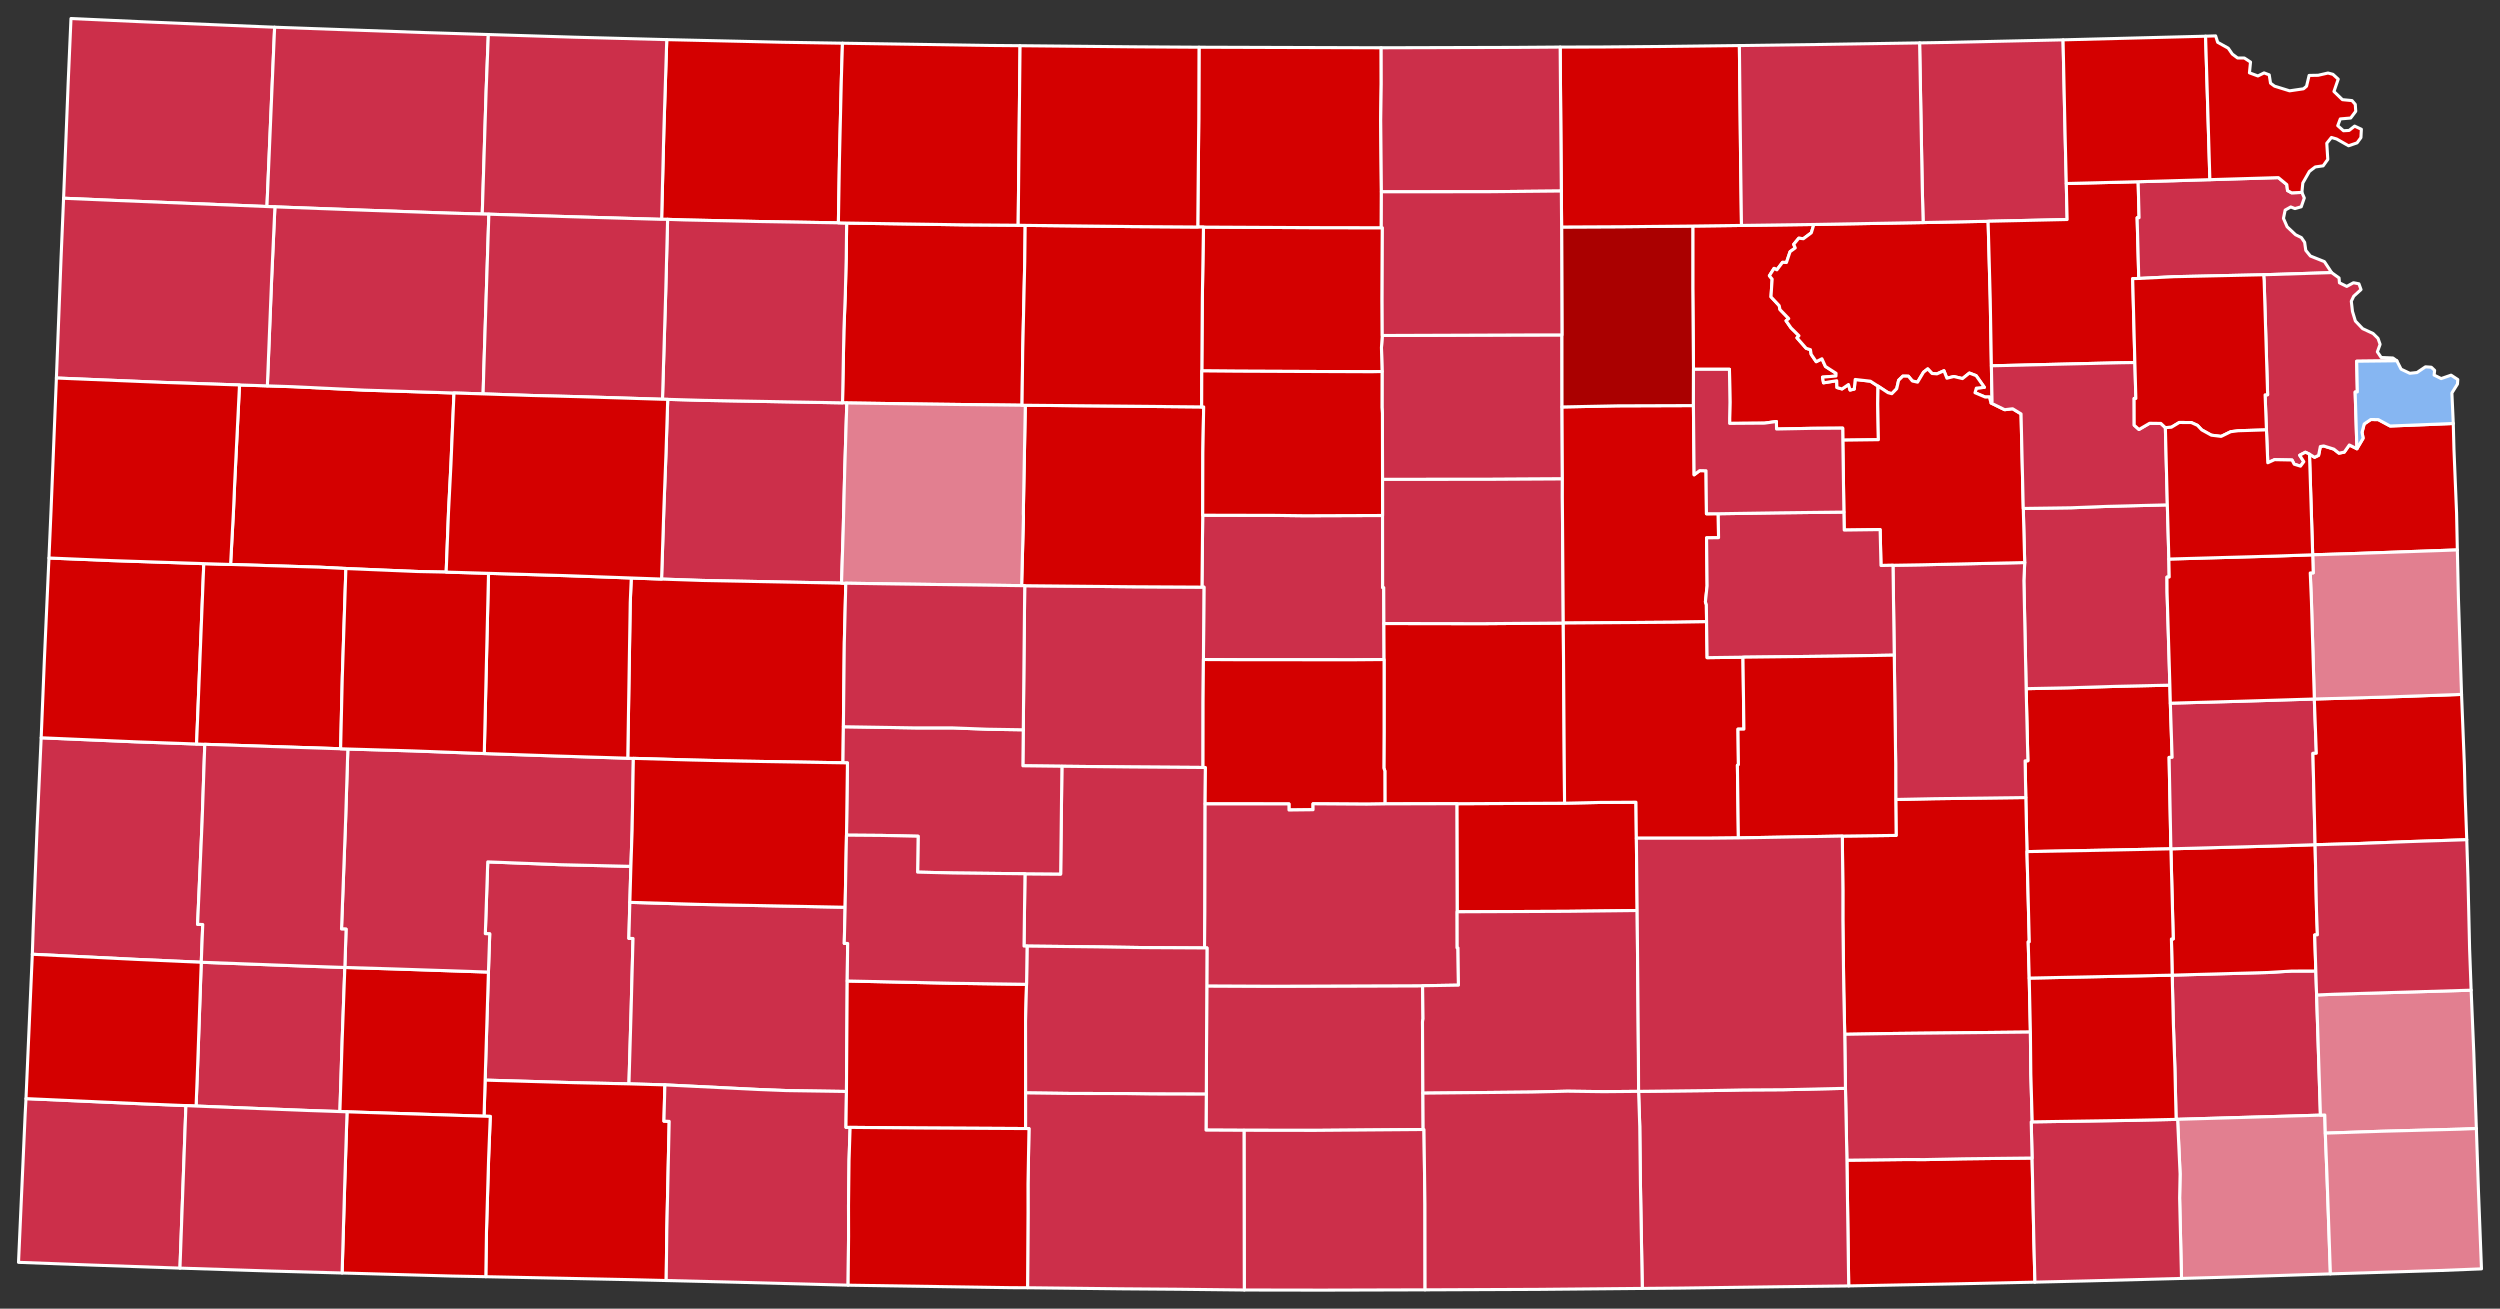 <?xml version="1.0" encoding="UTF-8" standalone="no"?>
<svg
   xmlns:dc="http://purl.org/dc/elements/1.1/"
   xmlns:cc="http://creativecommons.org/ns#"
   xmlns:rdf="http://www.w3.org/1999/02/22-rdf-syntax-ns#"
   xmlns:svg="http://www.w3.org/2000/svg"
   xmlns="http://www.w3.org/2000/svg"
   xmlns:sodipodi="http://sodipodi.sourceforge.net/DTD/sodipodi-0.dtd"
   xmlns:inkscape="http://www.inkscape.org/namespaces/inkscape"
   version="1.2"
   width="810"
   height="424"
   viewBox="0 0 810 424"
   stroke-linecap="round"
   stroke-linejoin="round"
   id="svg1035"
   sodipodi:docname="Kansas_Presidential_Election_Results_1956.svg"
   inkscape:version="0.92.3 (2405546, 2018-03-11)">
  <rect x="0" y="0" width="810" height="424" fill="#333333" stroke="none"/>
  <defs
     id="defs1039" />
  <sodipodi:namedview
     pagecolor="#ffffff"
     bordercolor="#666666"
     borderopacity="1"
     objecttolerance="10"
     gridtolerance="10"
     guidetolerance="10"
     inkscape:pageopacity="0"
     inkscape:pageshadow="2"
     inkscape:window-width="2083"
     inkscape:window-height="1934"
     id="namedview1037"
     showgrid="false"
     inkscape:zoom="2.4015044"
     inkscape:cx="554.58106"
     inkscape:cy="276.58036"
     inkscape:window-x="1736"
     inkscape:window-y="12"
     inkscape:window-maximized="0"
     inkscape:current-layer="Kansas" />
  <g
     id="Kansas"
     transform="translate(5,5)"
     stroke="white"
     stroke-width="1"
     style="fill:#d75d5d;fill-opacity:1">
    <path
       d="m 543.46,68.24 15.78,-0.2 23.45,-0.31 -0.82,2.7 -2.58,1.92 -1.48,-0.18 -1.65,2 0.5,1.16 -1.68,1.22 -1.17,3.5 -1.28,-0.05 -1.82,2.43 -0.91,-0.48 -1.52,2.39 0.9,1.09 -0.38,5.75 2.66,2.84 0.25,1.27 2.84,2.93 -0.87,0.7 1.6,2.3 2.58,2.56 -0.65,0.67 3,3.41 1.37,0.43 0.24,1.51 1.63,2.39 1.85,-0.95 1.15,2.5 3.43,2.2 -0.03,0.9 -4.36,0.36 0.33,1.84 4.27,-0.69 0.08,2.21 1.64,0.46 2.09,-1.43 0.52,1.79 1.36,-0.32 0.3,-3.11 4.94,0.56 2.46,1.59 -0.09,5.7 0.21,11.66 -11.53,0.15 -0.04,-3.89 -9.95,0.06 -11.48,0.22 -0.05,-2.43 -3.87,0.53 -11.28,0.08 v -1.68 l 0.1,-5.17 v 0 0 l -0.16,-10.68 h -11.65 l -0.23,-26.27 z"
       id="Riley"
       style="fill:#d40000;fill-opacity:1"
       inkscape:connector-curvature="0"
       sodipodi:nodetypes="ccccccccccccccccccccccccccccccccccccccccccccccccccccccccccc" />
    <path
       d="M 72.6 119.73 81.62 120.02 89.91 120.29 113.02 121.4 142.09 122.33 141.11 145.47 140.32 160.81 139.56 180.36 130.19 180.17 107.07 179.2 98.43 178.76 69.71 177.89 70.65 160.44 71.04 151.38 72.6 119.73 Z"
       id="Logan"
       fill="#b8e0da"
       style="fill:#d40000;fill-opacity:1" />
    <path
       d="M 8.34 234.04 38.68 235.34 58.69 236.06 61.35 236.16 60.48 261.35 59.02 294.48 60.69 294.54 60.21 306.77 38.94 305.83 5.47 304.18 5.76 295.47 7.02 263.07 8.34 234.04 Z"
       id="Hamilton"
       fill="#b1e486"
       style="fill:#cc2f4a;fill-opacity:1" />
    <path
       d="M 582.69 67.73 618.1 67.11 639.15 66.69 639.84 92.11 640.21 113.52 640.43 125.14 640.11 125.59 639.55 123.63 638.19 123.64 634.9 122.24 635.33 120.76 637.94 120.5 635.27 116.71 633.08 115.87 630.85 117.66 628.05 116.99 625.79 117.54 624.84 115.12 622.58 116.13 620.99 116.01 619.58 114.52 618.22 115.59 616.29 118.82 614.61 118.45 613.31 116.89 611.53 116.86 610.15 118.21 609.53 120.95 607.95 122.56 606.72 122.23 603.48 120.1 601.02 118.51 596.08 117.95 595.78 121.06 594.42 121.38 593.9 119.59 591.81 121.02 590.17 120.56 590.09 118.35 585.82 119.04 585.49 117.2 589.85 116.84 589.88 115.94 586.45 113.74 585.3 111.24 583.45 112.19 581.82 109.8 581.58 108.29 580.21 107.86 577.21 104.45 577.86 103.78 575.28 101.22 573.68 98.92 574.55 98.22 571.71 95.29 571.46 94.02 568.8 91.18 569.18 85.43 568.28 84.34 569.8 81.95 570.71 82.43 572.53 80 573.81 80.05 574.98 76.55 576.66 75.33 576.16 74.17 577.81 72.17 579.29 72.35 581.87 70.43 582.69 67.73 Z"
       id="Pottawatomie"
       fill="#cbdc93"
       style="fill:#d40000;fill-opacity:1" />
    <path
       d="M 651.36 253.4 651.13 241.51 652.03 241.49 651.47 218.13 664.95 217.86 680.59 217.38 698.04 216.99 698.19 222.83 698.77 240.38 697.79 240.4 698.37 270.02 679.01 270.42 651.74 270.92 651.36 253.4 Z"
       id="Coffey"
       fill="#e4c9a0"
       style="fill:#d40000;fill-opacity:1" />
    <path
       d="M 60.21 306.77 95.15 308.07 106.73 308.46 105.87 331.81 105.13 355.15 94.81 354.8 58.53 353.36 59.05 339.82 60.21 306.77 Z"
       id="Grant"
       fill="#94bbeb"
       style="fill:#cc2f4a;fill-opacity:1" />
    <path
       d="M 199.41 275.7 199.07 287.36 198.75 299.03 200.1 299.07 199.47 322.76 198.78 346.17 181.34 345.8 152.18 344.96 153.25 309.95 153.67 297.57 152.24 297.51 153.03 274.25 176.2 275.15 199.41 275.7 Z"
       id="Gray"
       fill="#d8e9e9"
       style="fill:#cc2f4a;fill-opacity:1" />
    <path
       d="M 10.86 175.79 30.84 176.62 61.03 177.62 58.69 236.06 38.68 235.34 8.34 234.04 9.39 208.44 10.86 175.79 Z"
       id="Greeley"
       fill="#cdec98"
       style="fill:#d40000;fill-opacity:1" />
    <path
       d="M 269.31 67.27 307.45 67.85 324.89 67.98 327.16 68.02 327.02 79.74 326.36 108.8 326.14 126.3 295.38 125.93 269.37 125.56 267.97 125.52 268.42 102.1 268.87 90.44 269.17 78.83 269.31 67.27 Z"
       id="Rooks"
       fill="#d5bca5"
       style="fill:#d40000;fill-opacity:1" />
    <path
       d="M 698.79 310.95 729.81 310.09 737.59 309.62 745.33 309.61 745.58 317.37 746.82 356.31 700.54 357.66 700.06 357.68 699.67 341.16 699.16 326.48 698.79 310.95 Z"
       id="Neosho"
       fill="#dbe5d2"
       style="fill:#cc2f4a;fill-opacity:1" />
    <path
       d="M 211.34 124.39 223.05 124.72 267.97 125.52 269.37 125.56 268.7 147.05 268.21 166.47 267.65 183.94 222.64 183.07 209.34 182.62 210.11 159.35 210.78 141.84 211.34 124.39 Z"
       id="Trego"
       fill="#9a94d1"
       style="fill:#cc2f4a;fill-opacity:1" />
    <path
       d="M 199.07 287.36 222.18 288.04 268.82 288.95 268.54 300.66 269.64 300.68 269.5 312.84 269.25 348.64 249.8 348.35 240.88 348 210.42 346.5 198.78 346.17 199.47 322.76 200.1 299.07 198.75 299.03 199.07 287.36 Z"
       id="Ford"
       fill="#e8ead8"
       style="fill:#cc2f4a;fill-opacity:1" />
    <path
       d="M 616.95 8.9 625.69 8.75 663.43 7.91 664.1 38.84 664.48 54.46 664.75 66.12 639.15 66.69 618.1 67.11 617.8 55.45 616.95 8.9 Z"
       id="Nemaha"
       fill="#bbea90"
       style="fill:#cc2f4a;fill-opacity:1" />
    <path
       d="M 83.98 3.82 81.49 61.92 32.12 59.93 15.6 59.23 17.1 21.52 18 1 39.7 1.99 83.98 3.82 Z"
       id="Cheyenne"
       fill="#cde2b7"
       style="fill:#cc2f4a;fill-opacity:1" />
    <path
       d="M 386 314.44 407.32 314.54 455.92 314.38 456.06 325.08 455.89 326.05 456.02 349.18 456.1 360.96 421.02 361.24 398.06 361.21 385.75 361.15 385.84 349.5 386 314.44 Z"
       id="Kingman"
       fill="#c4e4e2"
       style="fill:#cc2f4a;fill-opacity:1" />
    <path
       d="M 698.37 270.02 733.42 269.06 745.09 268.69 745.55 290.1 745.84 297.88 744.96 297.93 745.33 309.61 737.59 309.62 729.81 310.09 698.79 310.95 698.54 299.23 699.13 299.22 698.37 270.02 Z"
       id="Allen"
       fill="#cee8ef"
       style="fill:#d40000;fill-opacity:1" />
    <path
       d="M 384.68 161.93 407.95 161.98 417.71 162.1 442.95 162.02 442.98 185.35 443.33 185.37 443.38 197.02 443.44 208.69 433.56 208.77 396.58 208.75 384.91 208.69 385.07 185.23 384.43 185.23 384.68 161.93 Z"
       id="Ellsworth"
       fill="#c7d5e6"
       style="fill:#cc2f4a;fill-opacity:1" />
    <path
       d="M 698.19 222.83 719.73 222.24 744.84 221.48 745.49 239.06 744.39 239.09 745.09 268.69 733.42 269.06 698.37 270.02 697.79 240.4 698.77 240.38 698.19 222.83 Z"
       id="Anderson"
       fill="#bce4ec"
       style="fill:#cc2f4a;fill-opacity:1" />
    <path
       d="M 442.85 103.7 489.55 103.53 501.07 103.52 501.09 126.85 501.21 150.17 478.01 150.3 442.94 150.33 442.9 128.94 442.77 127 442.79 115.37 442.59 107.62 442.85 103.7 Z"
       id="Ottawa"
       fill="#f3d7d4"
       style="fill:#cc2f4a;fill-opacity:1" />
    <path
       d="M 327.01 184.77 361.82 185.11 384.43 185.23 385.07 185.23 384.91 208.69 384.8 222.31 384.78 243.66 361.44 243.5 339.06 243.27 326.41 243.12 326.54 231.45 327.01 184.77 Z"
       id="Barton"
       fill="#cee9e7"
       style="fill:#cc2f4a;fill-opacity:1" />
    <path
       d="M 152.18 344.96 181.34 345.8 198.78 346.17 210.42 346.5 210.12 358.25 211.82 358.32 211.05 393.47 210.85 409.89 198.79 409.6 152.4 408.65 152.62 393.87 153.31 370.31 153.85 356.71 151.83 356.65 152.18 344.96 Z"
       id="Meade"
       fill="#e8c7b1"
       style="fill:#d40000;fill-opacity:1" />
    <path
       d="M 61.03 177.62 69.71 177.89 98.43 178.76 107.07 179.2 105.91 214.27 105.36 237.6 61.35 236.16 58.69 236.06 61.03 177.62 Z"
       id="Wichita"
       fill="#f4ddd3"
       style="fill:#d40000;fill-opacity:1" />
    <path
       d="M 106.73 308.46 122.23 308.92 153.25 309.95 152.18 344.96 151.83 356.65 107.44 355.23 105.13 355.15 105.87 331.81 106.73 308.46 Z"
       id="Haskell"
       fill="#b6a8f0"
       style="fill:#d40000;fill-opacity:1" />
    <path
       d="M 467.01 255.4 501.92 255.24 513.38 254.99 525.05 254.92 525.18 266.57 525.44 290.01 503.04 290.27 467.12 290.42 467.11 290.57 467.01 255.4 Z"
       id="Harvey"
       fill="#e7d5a7"
       style="fill:#d40000;fill-opacity:1" />
    <path
       d="M 210.42 346.5 240.88 348 249.8 348.35 269.25 348.64 269.09 360.25 270.44 360.27 270.09 370.93 269.92 385.59 269.94 395.48 269.79 411.4 233.86 410.45 210.85 409.89 211.05 393.47 211.82 358.32 210.12 358.25 210.42 346.5 Z"
       id="Clark"
       fill="#f1c9ad"
       style="fill:#cc2f4a;fill-opacity:1" />
    <path
       d="M 384.92 68.58 419.17 68.75 442.54 68.79 442.89 68.79 442.8 92.02 442.85 103.7 442.59 107.62 442.79 115.37 439.49 115.44 396.08 115.27 384.38 115.17 384.55 91.87 384.92 68.58 Z"
       id="Mitchell"
       fill="#a5a7e4"
       style="fill:#d40000;fill-opacity:1" />
    <path
       d="M 443.44 208.69 443.38 197.02 475.26 197.07 501.5 196.87 501.92 255.24 467.01 255.4 443.71 255.46 443.69 244.78 443.37 243.83 443.44 232.12 443.44 208.69 Z"
       id="McPherson"
       fill="#c6edcf"
       style="fill:#d40000;fill-opacity:1" />
    <path
       d="M 107.7 237.68 128.68 238.29 151.9 239.15 175.17 239.94 198.39 240.66 200.21 240.71 199.81 264.03 199.41 275.7 176.2 275.15 153.03 274.25 152.24 297.51 153.67 297.57 153.25 309.95 122.23 308.92 106.73 308.46 107.13 296.04 105.65 296 106.97 261 107.7 237.68 Z"
       id="Finney"
       fill="#abe3a6"
       style="fill:#cc2f4a;fill-opacity:1" />
    <path
       d="M 327.09 278.1 338.65 278.19 339.06 243.27 361.44 243.5 384.78 243.66 385.56 243.67 385.46 255.46 385.37 290.46 385.27 302.13 365.59 302.02 350.18 301.78 327.77 301.54 326.78 301.53 327.09 278.1 Z"
       id="Stafford"
       fill="#8e94e1"
       style="fill:#cc2f4a;fill-opacity:1" />
    <path
       d="M 651 177.26 650.54 159.74 666.08 159.52 677.7 159.07 697.22 158.58 697.71 176.13 697.82 181.96 697.1 181.98 697.13 186.85 698.04 216.99 680.59 217.38 664.95 217.86 651.47 218.13 650.74 183.13 651 177.26 Z"
       id="Osage"
       fill="#c6a2a0"
       style="fill:#cc2f4a;fill-opacity:1" />
    <path
       d="M 199.54 182.27 209.34 182.62 222.64 183.07 267.65 183.94 269.04 183.96 268.56 203.19 268.26 230.46 268.12 242.15 235.11 241.61 219.29 241.25 200.21 240.71 198.39 240.66 199.2 190.14 199.54 182.27 Z"
       id="Ness"
       fill="#a0abe9"
       style="fill:#d40000;fill-opacity:1" />
    <path
       d="M 61.35 236.16 105.36 237.6 107.7 237.68 106.97 261 105.65 296 107.13 296.04 106.73 308.46 95.15 308.07 60.21 306.77 60.69 294.54 59.02 294.48 60.48 261.35 61.35 236.16 Z"
       id="Kearny"
       fill="#9fc4c7"
       style="fill:#cc2f4a;fill-opacity:1" />
    <path
       d="M 211.03 7.84 248.57 8.69 267.96 9 267.6 20.64 266.98 46.74 266.64 67.2 240.29 66.76 216.74 66.26 211.3 66.07 209.36 66.07 210.1 36.98 211.03 7.84 Z"
       id="Norton"
       fill="#d5d6f7"
       style="fill:#d40000;fill-opacity:1" />
    <path
       d="M 327.2 126.3 384.34 126.84 384.99 126.84 384.73 141.6 384.68 161.93 384.43 185.23 361.82 185.11 327.01 184.77 326 184.75 326.6 162.37 326.55 161.39 327.2 126.3 Z"
       id="Russell"
       fill="#c7f1bc"
       style="fill:#d40000;fill-opacity:1" />
    <path
       d="M 442.94 150.33 478.01 150.3 501.21 150.17 501.2 156.03 501.5 196.87 475.26 197.07 443.38 197.02 443.33 185.37 442.98 185.35 442.95 162.02 442.94 150.33 Z"
       id="Saline"
       fill="#ccdfe7"
       style="fill:#cc2f4a;fill-opacity:1" />
    <path
       d="M 639.15 66.69 664.75 66.12 664.48 54.46 687.76 53.88 688.06 65.54 687.43 65.55 687.96 85.22 685.99 85.27 686.7 112.46 681.84 112.54 640.21 113.52 639.84 92.11 639.15 66.69 Z"
       id="Jackson"
       fill="#cad1f8"
       style="fill:#d40000;fill-opacity:1" />
    <path
       d="M 593.4 370.9 612.7 370.68 618.49 370.71 631.14 370.45 653.4 370.2 653.98 397.38 654.32 410.42 628.98 410.96 593.98 411.64 593.4 370.9 Z"
       id="Chautauqua"
       fill="#f1c1ac"
       style="fill:#d40000;fill-opacity:1" />
    <path
       d="M 383.48 10.3 442.5 10.48 442.52 22.22 442.35 33.88 442.57 57.15 442.54 68.79 419.17 68.75 384.92 68.58 383.07 68.55 383.4 33.62 383.48 10.3 Z"
       id="Jewell"
       fill="#a0eaa0"
       style="fill:#d40000;fill-opacity:1" />
    <path
       d="M 700.54 357.66 746.82 356.31 748.23 356.26 748.4 362.14 748.92 375.24 750.05 407.74 714.14 408.87 701.81 409.21 701.2 383.15 701.35 375.37 700.54 357.66 Z"
       id="Labette"
       fill="#e9dec5"
       style="fill:#e27f90;fill-opacity:1" />
    <path
       d="M 501.21 150.17 501.09 126.85 519.09 126.49 543.67 126.41 543.89 148.84 545.68 147.48 547.75 147.52 547.89 161.46 551.71 161.45 551.81 169.21 547.93 169.26 548.1 184.82 547.55 190.01 547.86 190.92 547.93 196.43 537.56 196.6 501.5 196.87 501.2 156.03 501.21 150.17 Z"
       id="Dickinson"
       fill="#cfdbb3"
       style="fill:#d40000;fill-opacity:1" />
    <path
       d="M 268.26 230.46 291.78 230.84 303.7 230.84 314.93 231.27 326.54 231.45 326.41 243.12 339.06 243.27 338.65 278.19 327.09 278.1 303.92 277.85 292.3 277.57 292.47 265.94 280.87 265.68 269.26 265.59 269.57 242.18 268.12 242.15 268.26 230.46 Z"
       id="Pawnee"
       fill="#dbf1e7"
       style="fill:#cc2f4a;fill-opacity:1" />
    <path
       d="M 153.28 180.76 178.42 181.51 199.54 182.27 199.2 190.14 198.39 240.66 175.17 239.94 151.9 239.15 153.28 180.76 Z"
       id="Lane"
       fill="#b1d9cd"
       style="fill:#d40000;fill-opacity:1" />
    <path
       d="M 501.07 103.52 500.96 68.55 520.45 68.46 543.46 68.24 543.46 88.38 543.69 114.65 543.67 126.41 519.09 126.49 501.09 126.85 501.07 103.52 Z"
       id="Clay"
       fill="#8cd4d9"
       style="fill:#aa0000;fill-opacity:1" />
    <path
       d="M 269.5 312.84 304.34 313.59 327.6 313.92 327.28 325.86 327.31 349.1 327.3 360.65 292.39 360.47 270.44 360.27 269.09 360.25 269.25 348.64 269.5 312.84 Z"
       id="Kiowa"
       fill="#e8e1ac"
       style="fill:#d40000;fill-opacity:1" />
    <path
       d="M 653.4 370.2 653.11 358.49 653.44 358.48 685.07 358 700.06 357.68 700.54 357.66 701.35 375.37 701.2 383.15 701.81 409.21 671.12 410.02 654.32 410.42 653.98 397.38 653.4 370.2 Z"
       id="Montgomery"
       fill="#f5e3cd"
       style="fill:#cc2f4a;fill-opacity:1" />
    <path
       d="M 745.58 317.37 751.39 317.13 795.65 315.82 796.51 336.12 797.34 360.64 792.14 360.85 766.62 361.53 748.4 362.14 748.23 356.26 746.82 356.31 745.58 317.37 Z"
       id="Crawford"
       fill="#c8e9c4"
       style="fill:#e27f90;fill-opacity:1" />
    <path
       d="M 384.91 208.69 396.58 208.75 433.56 208.77 443.44 208.69 443.44 232.12 443.37 243.83 443.69 244.78 443.71 255.46 437.86 255.55 420.42 255.43 420.43 257.35 412.63 257.44 412.62 255.47 385.46 255.46 385.56 243.67 384.78 243.66 384.8 222.31 384.91 208.69 Z"
       id="Rice"
       fill="#f1f2cb"
       style="fill:#d40000;fill-opacity:1" />
    <path
       d="M 744.84 221.48 767.24 220.87 792.54 219.98 793.46 242.88 793.68 251.98 794.23 267.07 776 267.66 758.39 268.34 745.09 268.69 744.39 239.09 745.49 239.06 744.84 221.48 Z"
       id="Linn"
       fill="#c9dfd9"
       style="fill:#d40000;fill-opacity:1" />
    <path
       d="M 385.46 255.46 412.62 255.47 412.63 257.44 420.43 257.35 420.42 255.43 437.86 255.55 443.71 255.46 467.01 255.4 467.11 290.57 467.13 302.12 467.39 302.12 467.54 314.19 455.92 314.38 407.32 314.54 386 314.44 386.06 302.13 385.27 302.13 385.37 290.46 385.46 255.46 Z"
       id="Reno"
       fill="#e0e6ec"
       style="fill:#cc2f4a;fill-opacity:1" />
    <path
       d="M 591.91 265.89 609.35 265.67 609.22 254.03 621.59 253.78 651.36 253.4 651.74 270.92 652.49 300.15 652.14 300.16 652.47 311.9 652.85 329.39 608.68 329.85 592.69 330.12 592.38 315.9 592.09 293.11 592.09 283.37 591.91 265.89 Z"
       id="Greenwood"
       fill="#abea9a"
       style="fill:#d40000;fill-opacity:1" />
    <path
       d="M 592.69 330.12 608.68 329.85 652.85 329.39 652.99 343.02 653.44 358.48 653.11 358.49 653.4 370.2 631.14 370.45 618.49 370.71 612.7 370.68 593.4 370.9 592.93 347.62 592.69 330.12 Z"
       id="Elk"
       fill="#ddefea"
       style="fill:#cc2f4a;fill-opacity:1" />
    <path
       d="M 3.42 350.95 40.99 352.63 55.24 353.22 53.31 405.87 24.16 404.86 1 404 3.16 355.85 3.42 350.95 Z"
       id="Morton"
       fill="#b1dec6"
       style="fill:#cc2f4a;fill-opacity:1" />
    <path
       d="M 608.74 207.27 608.33 178.15 617.44 178 651 177.26 650.74 183.13 651.47 218.13 652.03 241.49 651.13 241.51 651.36 253.4 621.59 253.78 609.22 254.03 609.2 242.28 608.74 207.27 Z"
       id="Lyon"
       fill="#cbe8db"
       style="fill:#cc2f4a;fill-opacity:1" />
    <path
       d="M 501.5 196.87 537.56 196.6 547.93 196.43 548.1 208.08 559.72 207.93 560.03 231.23 558.11 231.24 558.25 242.73 557.92 242.95 558.24 266.48 548.56 266.58 525.18 266.57 525.05 254.92 513.38 254.99 501.92 255.24 501.5 196.87 Z"
       id="Marion"
       fill="#b0d0de"
       style="fill:#d40000;fill-opacity:1" />
    <path
       d="M 83.98 3.82 132.76 5.56 153.22 6.19 152.51 24.4 151.25 64.34 140.48 64.05 112.56 63.08 84.07 62.02 81.49 61.92 83.98 3.82 Z"
       id="Rawlins"
       fill="#dedfee"
       style="fill:#cc2f4a;fill-opacity:1" />
    <path
       d="M 743.27 142.15 744.93 143.16 746.22 142.53 746.79 139.68 747.87 139.49 751.16 140.51 752.82 141.83 754.55 141.49 756.18 139.17 758.64 140.39 760.65 137 760.3 135.07 761 132.36 763.13 130.92 765.58 130.96 769.41 133.03 789.86 132.21 790.08 140.55 790.93 161.2 791.18 173.18 755.93 174.41 744.31 174.76 743.27 142.15 Z"
       id="Johnson"
       fill="#f1dcdb"
       style="fill:#d40000;fill-opacity:1" />
    <path
       d="M 398.06 361.21 421.02 361.24 456.1 360.96 456.37 360.96 456.68 385.19 456.72 412.91 423.43 413 398.15 412.96 398.06 361.21 Z"
       id="Harper"
       fill="#e9a987"
       style="fill:#cc2f4a;fill-opacity:1" />
    <path
       d="M 687.76 53.88 711 53.21 733.2 52.55 735.93 54.81 736.16 56.74 737.49 57.48 740.81 57.34 741.59 59.15 740.6 62 738.56 62.58 737.21 62.05 735.39 63.07 734.84 65.76 736.03 68.48 738.76 71.05 740.65 71.98 741.7 73.52 742.07 76.11 743.56 77.95 748.11 79.77 750.45 83.33 728.42 84.02 699.41 84.65 687.96 85.22 687.43 65.55 688.06 65.54 687.76 53.88 Z"
       id="Atchison"
       fill="#cbdae2"
       style="fill:#cc2f4a;fill-opacity:1" />
    <path
       d="M 153.22 6.19 181.05 7.05 211.03 7.84 210.1 36.98 209.36 66.07 180.98 65.25 153.39 64.4 151.25 64.34 152.51 24.4 153.22 6.19 Z"
       id="Decatur"
       fill="#c4dabe"
       style="fill:#cc2f4a;fill-opacity:1" />
    <path
       d="M 455.92 314.38 467.54 314.19 467.39 302.12 467.13 302.12 467.11 290.57 467.12 290.42 503.04 290.27 525.44 290.01 525.85 336.87 525.9 348.6 514.57 348.7 502.86 348.55 491.21 348.83 456.02 349.18 455.89 326.05 456.06 325.08 455.92 314.38 Z"
       id="Sedgwick"
       fill="#f7e0c1"
       style="fill:#cc2f4a;fill-opacity:1" />
    <path
       d="M 663.43 7.91 709.61 6.73 711 53.21 687.76 53.88 664.48 54.46 664.1 38.84 663.43 7.91 Z"
       id="Brown"
       fill="#d2eab4"
       style="fill:#d40000;fill-opacity:1" />
    <path
       d="M 211.3 66.07 216.74 66.26 240.29 66.76 266.64 67.2 269.31 67.27 269.17 78.83 268.87 90.44 268.42 102.1 267.97 125.52 223.05 124.72 211.34 124.39 209.64 124.36 210.7 89.42 211.3 66.07 Z"
       id="Graham"
       fill="#dbdaf1"
       style="fill:#cc2f4a;fill-opacity:1" />
    <path
       d="M 748.4 362.14 766.62 361.53 792.14 360.85 797.34 360.64 798.01 380.68 799 406.11 786.19 406.62 750.05 407.74 748.92 375.24 748.4 362.14 Z"
       id="Cherokee"
       fill="#bed3f0"
       style="fill:#e27f90;fill-opacity:1" />
    <path
       d="M 269.37 125.56 295.38 125.93 326.14 126.3 327.2 126.3 326.55 161.39 326.6 162.37 326 184.75 285.44 184.21 269.04 183.96 267.65 183.94 268.21 166.47 268.7 147.05 269.37 125.56 Z"
       id="Ellis"
       fill="#bebcdd"
       style="fill:#e27f90;fill-opacity:1" />
    <path
       d="M 84.07 62.02 112.56 63.08 140.48 64.05 151.25 64.34 153.39 64.4 151.75 114.86 151.53 122.62 142.09 122.33 113.02 121.4 89.91 120.29 81.62 120.02 83.02 85.13 84.07 62.02 Z"
       id="Thomas"
       fill="#c0bbdd"
       style="fill:#cc2f4a;fill-opacity:1" />
    <path
       d="M 500.49 10.25 513.27 10.23 533.42 10.06 558.56 9.76 558.98 48.63 559.24 68.04 543.46 68.24 520.45 68.46 500.96 68.55 500.87 56.89 500.49 10.25 Z"
       id="Washington"
       fill="#a1b2e8"
       style="fill:#d40000;fill-opacity:1" />
    <path
       d="M 267.96 9 314.9 9.72 325.5 9.81 324.89 67.98 307.45 67.85 269.31 67.27 266.64 67.2 266.98 46.74 267.6 20.64 267.96 9 Z"
       id="Phillips"
       fill="#a4d6a4"
       style="fill:#d40000;fill-opacity:1" />
    <path
       d="M 744.31 174.76 755.93 174.41 791.18 173.18 791.53 188.94 792.54 219.98 767.24 220.87 744.84 221.48 743.91 190 743.52 180.64 744.48 180.61 744.31 174.76 Z"
       id="Miami"
       fill="#bad3a2"
       style="fill:#e27f90;fill-opacity:1" />
    <path
       d="M 592.07 137.61 603.6 137.46 603.39 125.8 603.48 120.1 606.72 122.23 607.95 122.56 609.53 120.95 610.15 118.21 611.53 116.86 613.31 116.89 614.61 118.45 616.29 118.82 618.22 115.59 619.58 114.52 620.99 116.01 622.58 116.13 624.84 115.12 625.79 117.54 628.05 116.99 630.85 117.66 633.08 115.87 635.27 116.71 637.94 120.5 635.33 120.76 634.9 122.24 638.19 123.64 639.55 123.63 640.11 125.59 644.52 127.74 647.09 127.44 649.82 129.1 650.54 159.74 651 177.26 617.44 178 608.33 178.15 604.44 178.22 604.16 166.59 592.53 166.74 592.42 160.91 592.07 137.61 Z"
       id="Wabaunsee"
       fill="#b7d6dc"
       style="fill:#d40000;fill-opacity:1" />
    <path
       d="M 442.5 10.48 485.83 10.36 500.49 10.25 500.87 56.89 476.93 57.12 442.57 57.15 442.35 33.88 442.52 22.22 442.5 10.48 Z"
       id="Republic"
       fill="#c9f6bd"
       style="fill:#cc2f4a;fill-opacity:1" />
    <path
       d="M 15.6 59.23 32.12 59.93 81.49 61.92 84.07 62.02 83.02 85.13 81.62 120.02 72.6 119.73 47.62 118.89 13.27 117.48 14.78 78.62 15.6 59.23 Z"
       id="Sherman"
       fill="#a0b8c6"
       style="fill:#cc2f4a;fill-opacity:1" />
    <path
       d="M 652.85 329.39 652.47 311.9 698.79 310.95 699.16 326.48 699.67 341.16 700.06 357.68 685.07 358 653.44 358.48 652.99 343.02 652.85 329.39 Z"
       id="Wilson"
       fill="#9c97de"
       style="fill:#d40000;fill-opacity:1" />
    <path
       d="M 745.33 309.61 744.96 297.93 745.84 297.88 745.55 290.1 745.09 268.69 758.39 268.34 776 267.66 794.23 267.07 794.62 279.48 795.15 302.45 795.65 315.82 751.39 317.13 745.58 317.37 745.33 309.61 Z"
       id="Bourbon"
       fill="#bdf0d8"
       style="fill:#cc2f4a;fill-opacity:1" />
    <path
       d="M 269.04 183.96 285.44 184.21 326 184.75 327.01 184.77 326.54 231.45 314.93 231.27 303.7 230.84 291.78 230.84 268.26 230.46 268.56 203.19 269.04 183.96 Z"
       id="Rush"
       fill="#c8b39d"
       style="fill:#cc2f4a;fill-opacity:1" />
    <path
       d="M 107.44 355.23 151.83 356.65 153.85 356.71 153.31 370.31 152.62 393.87 152.4 408.65 141.52 408.44 105.84 407.45 106.69 378.56 107.44 355.23 Z"
       id="Seward"
       fill="#e99181"
       style="fill:#d40000;fill-opacity:1" />
    <path
       d="M 442.57 57.15 476.93 57.12 500.87 56.89 500.96 68.55 501.07 103.52 489.55 103.53 442.85 103.7 442.8 92.02 442.89 68.79 442.54 68.79 442.57 57.15 Z"
       id="Cloud"
       fill="#add8ca"
       style="fill:#cc2f4a;fill-opacity:1" />
    <path
       d="M 13.27 117.48 47.62 118.89 72.6 119.73 71.04 151.38 70.65 160.44 69.71 177.89 61.03 177.62 30.84 176.62 10.86 175.79 11.54 160.29 13.27 117.48 Z"
       id="Wallace"
       fill="#b4cbdf"
       style="fill:#d40000;fill-opacity:1" />
    <path
       d="M 558.56 9.76 582.77 9.44 616.95 8.9 617.8 55.45 618.1 67.11 582.69 67.73 559.24 68.04 558.98 48.63 558.56 9.76 Z"
       id="Marshall"
       fill="#97e892"
       style="fill:#cc2f4a;fill-opacity:1" />
    <path
       d="M 697.71 176.13 732.66 175.15 744.31 174.76 744.48 180.61 743.52 180.64 743.91 190 744.84 221.48 719.73 222.24 698.19 222.83 698.04 216.99 697.13 186.85 697.1 181.98 697.82 181.96 697.71 176.13 Z"
       id="Franklin"
       fill="#b8adf0"
       style="fill:#d40000;fill-opacity:1" />
    <path
       d="M 327.6 313.92 327.77 301.54 350.18 301.78 365.59 302.02 385.27 302.13 386.06 302.13 386 314.44 385.84 349.5 368.28 349.46 359.48 349.32 341.53 349.28 327.31 349.1 327.28 325.86 327.6 313.92 Z"
       id="Pratt"
       fill="#c1ddd3"
       style="fill:#cc2f4a;fill-opacity:1" />
    <path
       d="M 107.07 179.2 130.19 180.17 139.56 180.36 153.28 180.76 151.9 239.15 128.68 238.29 107.7 237.68 105.36 237.6 105.91 214.27 107.07 179.2 Z"
       id="Scott"
       fill="#bce5f6"
       style="fill:#d40000;fill-opacity:1" />
    <path
       d="M 551.71 161.45 571.12 161.16 592.42 160.91 592.53 166.74 604.16 166.59 604.44 178.22 608.33 178.15 608.74 207.27 589.78 207.59 559.72 207.93 548.1 208.08 547.93 196.43 547.86 190.92 547.55 190.01 548.1 184.82 547.93 169.26 551.81 169.21 551.71 161.45 Z"
       id="Morris"
       fill="#a9cfe6"
       style="fill:#cc2f4a;fill-opacity:1" />
    <path
       d="M 728.42 84.02 750.45 83.33 752.85 85.05 752.98 86.63 755.35 87.8 757.53 86.61 759.29 86.95 759.97 88.82 757.61 90.96 756.82 92.6 757.2 95.89 758.14 99.01 760.49 101.48 763.88 103.06 765.48 104.64 766.15 106.57 765.27 109 766.5 110.83 770.3 110.99 771.57 111.89 758.57 112.04 758.78 121.98 758.07 122.01 758.64 140.39 756.18 139.17 754.55 141.49 752.82 141.83 751.16 140.51 747.87 139.49 746.79 139.68 746.22 142.53 744.93 143.16 743.27 142.15 741.94 141.52 740.1 142.5 741.44 144.59 740.36 146.03 738.32 145.4 737.61 144.04 731.96 143.93 729.76 144.93 729.33 134.28 728.89 122.93 729.71 122.9 728.58 85.96 728.42 84.02 Z"
       id="Leavenworth"
       fill="#d8dfc4"
       style="fill:#cc2f4a;fill-opacity:1" />
    <path
       d="M 200.21 240.71 219.29 241.25 235.11 241.61 268.12 242.15 269.57 242.18 269.26 265.59 268.82 288.95 222.18 288.04 199.07 287.36 199.41 275.7 199.81 264.03 200.21 240.71 Z"
       id="Hodgeman"
       fill="#efd9d8"
       style="fill:#d40000;fill-opacity:1" />
    <path
       d="M 559.72 207.93 589.78 207.59 608.74 207.27 609.2 242.28 609.22 254.03 609.35 265.67 591.91 265.89 558.24 266.48 557.92 242.95 558.25 242.73 558.11 231.24 560.03 231.23 559.72 207.93 Z"
       id="Chase"
       fill="#b4c0d6"
       style="fill:#d40000;fill-opacity:1" />
    <path
       d="M 771.57 111.89 772.96 114.62 775.78 115.95 778.11 115.7 780.85 113.85 782.74 113.98 783.82 115 783.65 116.53 785.94 117.66 789.15 116.55 791.32 117.97 791.22 119.43 789.41 122.32 789.86 132.21 769.41 133.03 765.58 130.96 763.13 130.92 761 132.36 760.3 135.07 760.65 137 758.64 140.39 758.07 122.01 758.78 121.98 758.57 112.04 771.57 111.89 Z"
       id="Wyandotte"
       fill="#98bbec"
       style="fill:#86b6f2;fill-opacity:1" />
    <path
       d="M 709.61 6.73 712.87 6.63 713.53 8.71 716.95 10.61 718.27 12.52 719.99 13.8 722.17 13.8 724.17 15.11 723.82 18.6 726.56 19.61 728.56 18.62 730.23 19.25 730.65 21.95 731.96 22.92 736.83 24.43 741.33 23.77 742.32 22.94 743.15 19.44 746.09 19.39 749.27 18.66 750.87 19.08 752.58 20.64 751.2 24.64 753.94 27.29 757.05 27.59 758.11 28.81 758.26 31.06 756.62 33.24 753.25 33.53 752.43 35.72 754.29 37.36 756.11 37.26 757.9 35.86 760.08 36.88 759.94 39.58 758.69 41.29 755.93 42.23 752.06 40.03 750.38 39.54 748.88 41.41 749.2 46.65 747.7 48.73 745.14 49.09 743.25 50.54 741.11 54.3 740.81 57.34 737.49 57.48 736.16 56.74 735.93 54.81 733.2 52.55 711 53.21 709.61 6.73 Z"
       id="Doniphan"
       fill="#bdebce"
       style="fill:#d40000;fill-opacity:1" />
    <path
       d="M 327.31 349.1 341.53 349.28 359.48 349.32 368.28 349.46 385.84 349.5 385.75 361.15 398.06 361.21 398.15 412.96 376.89 412.72 358.65 412.58 327.93 412.23 328.08 388 328.07 378.65 328.39 360.66 327.3 360.65 327.31 349.1 Z"
       id="Barber"
       fill="#a9ebbd"
       style="fill:#cc2f4a;fill-opacity:1" />
    <path
       d="M 5.47 304.18 38.94 305.83 60.21 306.77 59.05 339.82 58.53 353.36 55.24 353.22 40.99 352.63 3.42 350.95 5.47 304.18 Z"
       id="Stanton"
       fill="#dce8ca"
       style="fill:#d40000;fill-opacity:1" />
    <path
       d="M 640.21 113.52 681.84 112.54 686.7 112.46 687.02 124.1 686.46 124.1 686.48 132.76 688.02 134.15 691.47 132.14 695.12 132.19 696.58 133.56 697.22 158.58 677.7 159.07 666.08 159.52 650.54 159.74 649.82 129.1 647.09 127.44 644.52 127.74 640.11 125.59 640.43 125.14 640.21 113.52 Z"
       id="Shawnee"
       fill="#baec79"
       style="fill:#cc2f4a;fill-opacity:1" />
    <path
       d="M 327.16 68.02 361.8 68.41 383.07 68.55 384.92 68.58 384.55 91.87 384.38 115.17 384.34 126.84 327.2 126.3 326.14 126.3 326.36 108.8 327.02 79.74 327.16 68.02 Z"
       id="Osborne"
       fill="#afe6f4"
       style="fill:#d40000;fill-opacity:1" />
    <path
       d="M 55.24 353.22 58.53 353.36 94.81 354.8 105.13 355.15 107.44 355.23 106.69 378.56 105.84 407.45 82.55 406.81 53.31 405.87 55.24 353.22 Z"
       id="Stevens"
       fill="#e8e5d9"
       style="fill:#cc2f4a;fill-opacity:1" />
    <path
       d="M 268.82 288.95 269.26 265.59 280.87 265.68 292.47 265.94 292.3 277.57 303.92 277.85 327.09 278.1 326.78 301.53 327.77 301.54 327.6 313.92 304.34 313.59 269.5 312.84 269.64 300.68 268.54 300.66 268.82 288.95 Z"
       id="Edwards"
       fill="#cedbf8"
       style="fill:#cc2f4a;fill-opacity:1" />
    <path
       d="M 686.7 112.46 685.99 85.27 687.96 85.22 699.41 84.65 728.42 84.02 728.58 85.96 729.71 122.9 728.89 122.93 729.33 134.28 720.18 134.56 717.76 134.87 714.65 136.39 711.48 136 708.36 134.28 706.97 132.81 704.98 131.91 701.09 131.88 698.54 133.42 696.58 133.56 695.12 132.19 691.47 132.14 688.02 134.15 686.48 132.76 686.46 124.1 687.02 124.1 686.7 112.46 Z"
       id="Jefferson"
       fill="#f1ded6"
       style="fill:#d40000;fill-opacity:1" />
    <path
       d="M 325.5 9.81 362.25 10.17 383.48 10.3 383.4 33.62 383.07 68.55 361.8 68.41 327.16 68.02 324.89 67.98 325.5 9.81 Z"
       id="Smith"
       fill="#c1eb8a"
       style="fill:#d40000;fill-opacity:1" />
    <path
       d="M 525.9 348.6 549.2 348.34 559.89 348.14 572.7 348.07 592.93 347.62 593.4 370.9 593.98 411.64 571.3 411.91 539.75 412.34 527.1 412.45 526.5 378.82 526.28 359.96 525.9 348.6 Z"
       id="Cowley"
       fill="#c2def5"
       style="fill:#cc2f4a;fill-opacity:1" />
    <path
       d="M 456.02 349.18 491.21 348.83 502.86 348.55 514.57 348.7 525.9 348.6 526.28 359.96 526.5 378.82 527.1 412.45 493.28 412.76 456.72 412.91 456.68 385.19 456.37 360.96 456.1 360.96 456.02 349.18 Z"
       id="Sumner"
       fill="#d7b5b2"
       style="fill:#cc2f4a;fill-opacity:1" />
    <path
       d="M 525.44 290.01 525.18 266.57 548.56 266.58 558.24 266.48 591.91 265.89 592.09 283.37 592.09 293.11 592.38 315.9 592.69 330.12 592.93 347.62 572.7 348.07 559.89 348.14 549.2 348.34 525.9 348.6 525.85 336.87 525.44 290.01 Z"
       id="Butler"
       fill="#f8f5cf"
       style="fill:#cc2f4a;fill-opacity:1" />
    <path
       d="M 270.44 360.27 292.39 360.47 327.3 360.65 328.39 360.66 328.07 378.65 328.08 388 327.93 412.23 322.62 412.21 269.79 411.4 269.94 395.48 269.92 385.59 270.09 370.93 270.44 360.27 Z"
       id="Comanche"
       fill="#c6baa0"
       style="fill:#d40000;fill-opacity:1" />
    <path
       d="M 153.39 64.4 180.98 65.25 209.36 66.07 211.3 66.07 210.7 89.42 209.64 124.36 182.53 123.52 167.11 123.13 151.53 122.62 151.75 114.86 153.39 64.4 Z"
       id="Sheridan"
       fill="#a2f1ba"
       style="fill:#cc2f4a;fill-opacity:1" />
    <path
       d="M 696.58 133.56 698.54 133.42 701.09 131.88 704.98 131.91 706.97 132.81 708.36 134.28 711.48 136 714.65 136.39 717.76 134.87 720.18 134.56 729.33 134.28 729.76 144.93 731.96 143.93 737.61 144.04 738.32 145.4 740.36 146.03 741.44 144.59 740.1 142.5 741.94 141.52 743.27 142.15 744.31 174.76 732.66 175.15 697.71 176.13 697.22 158.58 696.58 133.56 Z"
       id="Douglas"
       fill="#c9e4d7"
       style="fill:#d40000;fill-opacity:1" />
    <path
       d="M 142.09 122.33 151.53 122.62 167.11 123.13 182.53 123.52 209.64 124.36 211.34 124.39 210.78 141.84 210.11 159.35 209.34 182.62 199.54 182.27 178.42 181.51 153.28 180.76 139.56 180.36 140.32 160.81 141.11 145.47 142.09 122.33 Z"
       id="Gove"
       fill="#debdab"
       style="fill:#d40000;fill-opacity:1" />
    <path
       d="M 651.74 270.92 679.01 270.42 698.37 270.02 699.13 299.22 698.54 299.23 698.79 310.95 652.47 311.9 652.14 300.16 652.49 300.15 651.74 270.92 Z"
       id="Woodson"
       fill="#9aeab2"
       style="fill:#d40000;fill-opacity:1" />
    <path
       d="m 543.67,126.41 0.02,-11.76 h 11.65 l 0.16,10.68 v 0 0 l -0.1,5.17 v 1.68 l 11.28,-0.08 3.87,-0.53 0.05,2.43 11.48,-0.22 9.95,-0.06 0.04,3.89 0.35,23.3 -21.3,0.25 -19.41,0.29 -3.82,0.01 -0.14,-13.94 -2.07,-0.04 -1.79,1.36 z"
       id="Geary"
       style="fill:#cc2f4a;fill-opacity:1"
       inkscape:connector-curvature="0"
       sodipodi:nodetypes="cccccccccccccccccccccc" />
    <path
       d="M 384.38 115.17 396.08 115.27 439.49 115.44 442.79 115.37 442.77 127 442.9 128.94 442.94 150.33 442.95 162.02 417.71 162.1 407.95 161.98 384.68 161.93 384.73 141.6 384.99 126.84 384.34 126.84 384.38 115.17 Z"
       id="Lincoln"
       fill="#c2f0ed"
       style="fill:#d40000;fill-opacity:1" />
  </g>
</svg>
